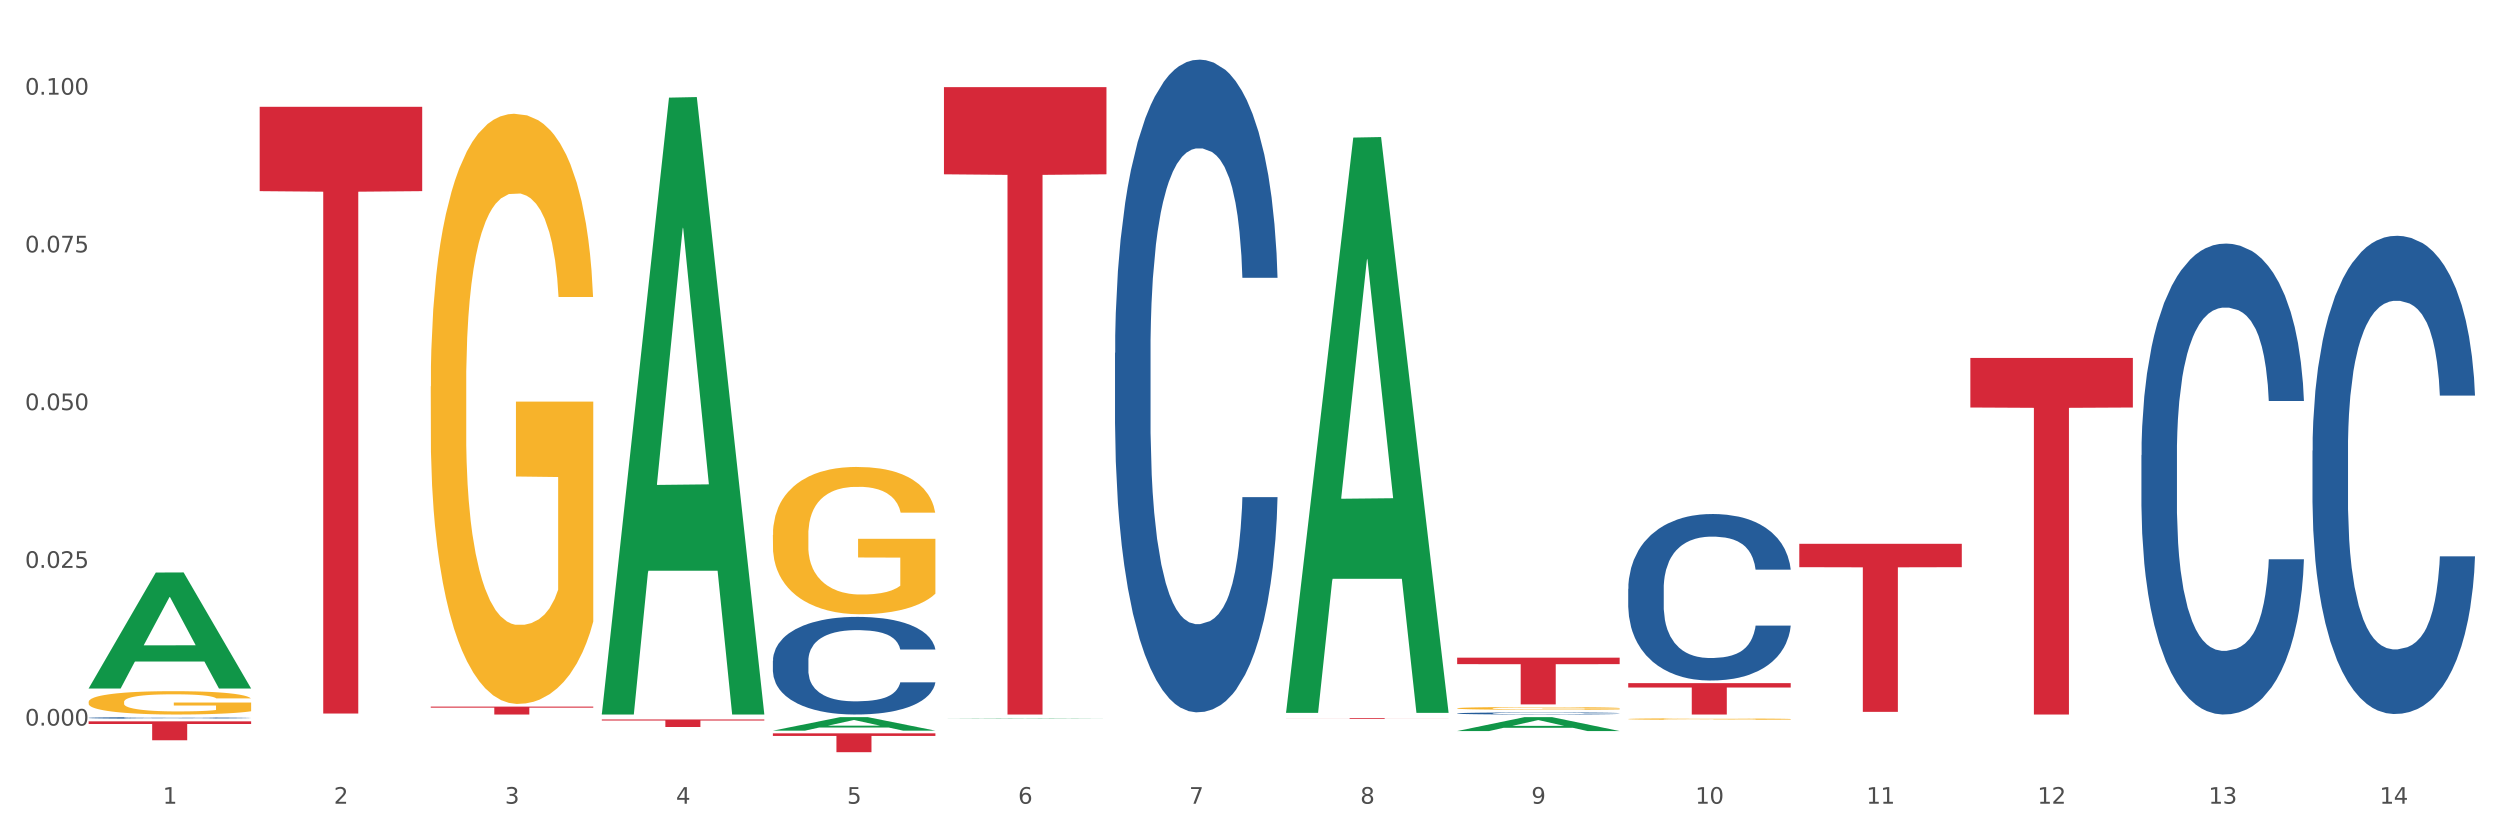 <?xml version="1.0" encoding="utf-8" standalone="no"?>
<!DOCTYPE svg PUBLIC "-//W3C//DTD SVG 1.1//EN"
  "http://www.w3.org/Graphics/SVG/1.1/DTD/svg11.dtd">
<svg xmlns:xlink="http://www.w3.org/1999/xlink" width="1080pt" height="360pt" viewBox="0 0 1080 360" xmlns="http://www.w3.org/2000/svg" version="1.1">
 <rect x="0" y="0" width="1080" height="360" fill="#333333" stroke="none"/>
 <defs>
  <style type="text/css">*{stroke-linejoin: round; stroke-linecap: butt}</style>
 </defs>
 <g id="figure_1">
  <g id="patch_1">
   <path d="M 0 360 
L 1080 360 
L 1080 0 
L 0 0 
z
" style="fill: #ffffff; stroke: #ffffff; stroke-linejoin: miter"/>
  </g>
  <g id="axes_1">
   <g id="matplotlib.axis_1">
    <g id="xtick_1">
     <g id="text_1">
      <!-- 1 -->
      <g style="fill: #4d4d4d" transform="translate(70.332 347.204) scale(0.096 -0.096)">
       <defs>
        <path id="DejaVuSans-31" d="M 794 531 
L 1825 531 
L 1825 4091 
L 703 3866 
L 703 4441 
L 1819 4666 
L 2450 4666 
L 2450 531 
L 3481 531 
L 3481 0 
L 794 0 
L 794 531 
z
" transform="scale(0.016)"/>
       </defs>
       <use xlink:href="#DejaVuSans-31"/>
      </g>
     </g>
    </g>
    <g id="xtick_2">
     <g id="text_2">
      <!-- 2 -->
      <g style="fill: #4d4d4d" transform="translate(144.233 347.204) scale(0.096 -0.096)">
       <defs>
        <path id="DejaVuSans-32" d="M 1228 531 
L 3431 531 
L 3431 0 
L 469 0 
L 469 531 
Q 828 903 1448 1529 
Q 2069 2156 2228 2338 
Q 2531 2678 2651 2914 
Q 2772 3150 2772 3378 
Q 2772 3750 2511 3984 
Q 2250 4219 1831 4219 
Q 1534 4219 1204 4116 
Q 875 4013 500 3803 
L 500 4441 
Q 881 4594 1212 4672 
Q 1544 4750 1819 4750 
Q 2544 4750 2975 4387 
Q 3406 4025 3406 3419 
Q 3406 3131 3298 2873 
Q 3191 2616 2906 2266 
Q 2828 2175 2409 1742 
Q 1991 1309 1228 531 
z
" transform="scale(0.016)"/>
       </defs>
       <use xlink:href="#DejaVuSans-32"/>
      </g>
     </g>
    </g>
    <g id="xtick_3">
     <g id="text_3">
      <!-- 3 -->
      <g style="fill: #4d4d4d" transform="translate(218.134 347.204) scale(0.096 -0.096)">
       <defs>
        <path id="DejaVuSans-33" d="M 2597 2516 
Q 3050 2419 3304 2112 
Q 3559 1806 3559 1356 
Q 3559 666 3084 287 
Q 2609 -91 1734 -91 
Q 1441 -91 1130 -33 
Q 819 25 488 141 
L 488 750 
Q 750 597 1062 519 
Q 1375 441 1716 441 
Q 2309 441 2620 675 
Q 2931 909 2931 1356 
Q 2931 1769 2642 2001 
Q 2353 2234 1838 2234 
L 1294 2234 
L 1294 2753 
L 1863 2753 
Q 2328 2753 2575 2939 
Q 2822 3125 2822 3475 
Q 2822 3834 2567 4026 
Q 2313 4219 1838 4219 
Q 1578 4219 1281 4162 
Q 984 4106 628 3988 
L 628 4550 
Q 988 4650 1302 4700 
Q 1616 4750 1894 4750 
Q 2613 4750 3031 4423 
Q 3450 4097 3450 3541 
Q 3450 3153 3228 2886 
Q 3006 2619 2597 2516 
z
" transform="scale(0.016)"/>
       </defs>
       <use xlink:href="#DejaVuSans-33"/>
      </g>
     </g>
    </g>
    <g id="xtick_4">
     <g id="text_4">
      <!-- 4 -->
      <g style="fill: #4d4d4d" transform="translate(292.034 347.204) scale(0.096 -0.096)">
       <defs>
        <path id="DejaVuSans-34" d="M 2419 4116 
L 825 1625 
L 2419 1625 
L 2419 4116 
z
M 2253 4666 
L 3047 4666 
L 3047 1625 
L 3713 1625 
L 3713 1100 
L 3047 1100 
L 3047 0 
L 2419 0 
L 2419 1100 
L 313 1100 
L 313 1709 
L 2253 4666 
z
" transform="scale(0.016)"/>
       </defs>
       <use xlink:href="#DejaVuSans-34"/>
      </g>
     </g>
    </g>
    <g id="xtick_5">
     <g id="text_5">
      <!-- 5 -->
      <g style="fill: #4d4d4d" transform="translate(365.935 347.204) scale(0.096 -0.096)">
       <defs>
        <path id="DejaVuSans-35" d="M 691 4666 
L 3169 4666 
L 3169 4134 
L 1269 4134 
L 1269 2991 
Q 1406 3038 1543 3061 
Q 1681 3084 1819 3084 
Q 2600 3084 3056 2656 
Q 3513 2228 3513 1497 
Q 3513 744 3044 326 
Q 2575 -91 1722 -91 
Q 1428 -91 1123 -41 
Q 819 9 494 109 
L 494 744 
Q 775 591 1075 516 
Q 1375 441 1709 441 
Q 2250 441 2565 725 
Q 2881 1009 2881 1497 
Q 2881 1984 2565 2268 
Q 2250 2553 1709 2553 
Q 1456 2553 1204 2497 
Q 953 2441 691 2322 
L 691 4666 
z
" transform="scale(0.016)"/>
       </defs>
       <use xlink:href="#DejaVuSans-35"/>
      </g>
     </g>
    </g>
    <g id="xtick_6">
     <g id="text_6">
      <!-- 6 -->
      <g style="fill: #4d4d4d" transform="translate(439.836 347.204) scale(0.096 -0.096)">
       <defs>
        <path id="DejaVuSans-36" d="M 2113 2584 
Q 1688 2584 1439 2293 
Q 1191 2003 1191 1497 
Q 1191 994 1439 701 
Q 1688 409 2113 409 
Q 2538 409 2786 701 
Q 3034 994 3034 1497 
Q 3034 2003 2786 2293 
Q 2538 2584 2113 2584 
z
M 3366 4563 
L 3366 3988 
Q 3128 4100 2886 4159 
Q 2644 4219 2406 4219 
Q 1781 4219 1451 3797 
Q 1122 3375 1075 2522 
Q 1259 2794 1537 2939 
Q 1816 3084 2150 3084 
Q 2853 3084 3261 2657 
Q 3669 2231 3669 1497 
Q 3669 778 3244 343 
Q 2819 -91 2113 -91 
Q 1303 -91 875 529 
Q 447 1150 447 2328 
Q 447 3434 972 4092 
Q 1497 4750 2381 4750 
Q 2619 4750 2861 4703 
Q 3103 4656 3366 4563 
z
" transform="scale(0.016)"/>
       </defs>
       <use xlink:href="#DejaVuSans-36"/>
      </g>
     </g>
    </g>
    <g id="xtick_7">
     <g id="text_7">
      <!-- 7 -->
      <g style="fill: #4d4d4d" transform="translate(513.737 347.204) scale(0.096 -0.096)">
       <defs>
        <path id="DejaVuSans-37" d="M 525 4666 
L 3525 4666 
L 3525 4397 
L 1831 0 
L 1172 0 
L 2766 4134 
L 525 4134 
L 525 4666 
z
" transform="scale(0.016)"/>
       </defs>
       <use xlink:href="#DejaVuSans-37"/>
      </g>
     </g>
    </g>
    <g id="xtick_8">
     <g id="text_8">
      <!-- 8 -->
      <g style="fill: #4d4d4d" transform="translate(587.638 347.204) scale(0.096 -0.096)">
       <defs>
        <path id="DejaVuSans-38" d="M 2034 2216 
Q 1584 2216 1326 1975 
Q 1069 1734 1069 1313 
Q 1069 891 1326 650 
Q 1584 409 2034 409 
Q 2484 409 2743 651 
Q 3003 894 3003 1313 
Q 3003 1734 2745 1975 
Q 2488 2216 2034 2216 
z
M 1403 2484 
Q 997 2584 770 2862 
Q 544 3141 544 3541 
Q 544 4100 942 4425 
Q 1341 4750 2034 4750 
Q 2731 4750 3128 4425 
Q 3525 4100 3525 3541 
Q 3525 3141 3298 2862 
Q 3072 2584 2669 2484 
Q 3125 2378 3379 2068 
Q 3634 1759 3634 1313 
Q 3634 634 3220 271 
Q 2806 -91 2034 -91 
Q 1263 -91 848 271 
Q 434 634 434 1313 
Q 434 1759 690 2068 
Q 947 2378 1403 2484 
z
M 1172 3481 
Q 1172 3119 1398 2916 
Q 1625 2713 2034 2713 
Q 2441 2713 2670 2916 
Q 2900 3119 2900 3481 
Q 2900 3844 2670 4047 
Q 2441 4250 2034 4250 
Q 1625 4250 1398 4047 
Q 1172 3844 1172 3481 
z
" transform="scale(0.016)"/>
       </defs>
       <use xlink:href="#DejaVuSans-38"/>
      </g>
     </g>
    </g>
    <g id="xtick_9">
     <g id="text_9">
      <!-- 9 -->
      <g style="fill: #4d4d4d" transform="translate(661.539 347.204) scale(0.096 -0.096)">
       <defs>
        <path id="DejaVuSans-39" d="M 703 97 
L 703 672 
Q 941 559 1184 500 
Q 1428 441 1663 441 
Q 2288 441 2617 861 
Q 2947 1281 2994 2138 
Q 2813 1869 2534 1725 
Q 2256 1581 1919 1581 
Q 1219 1581 811 2004 
Q 403 2428 403 3163 
Q 403 3881 828 4315 
Q 1253 4750 1959 4750 
Q 2769 4750 3195 4129 
Q 3622 3509 3622 2328 
Q 3622 1225 3098 567 
Q 2575 -91 1691 -91 
Q 1453 -91 1209 -44 
Q 966 3 703 97 
z
M 1959 2075 
Q 2384 2075 2632 2365 
Q 2881 2656 2881 3163 
Q 2881 3666 2632 3958 
Q 2384 4250 1959 4250 
Q 1534 4250 1286 3958 
Q 1038 3666 1038 3163 
Q 1038 2656 1286 2365 
Q 1534 2075 1959 2075 
z
" transform="scale(0.016)"/>
       </defs>
       <use xlink:href="#DejaVuSans-39"/>
      </g>
     </g>
    </g>
    <g id="xtick_10">
     <g id="text_10">
      <!-- 10 -->
      <g style="fill: #4d4d4d" transform="translate(732.386 347.204) scale(0.096 -0.096)">
       <defs>
        <path id="DejaVuSans-30" d="M 2034 4250 
Q 1547 4250 1301 3770 
Q 1056 3291 1056 2328 
Q 1056 1369 1301 889 
Q 1547 409 2034 409 
Q 2525 409 2770 889 
Q 3016 1369 3016 2328 
Q 3016 3291 2770 3770 
Q 2525 4250 2034 4250 
z
M 2034 4750 
Q 2819 4750 3233 4129 
Q 3647 3509 3647 2328 
Q 3647 1150 3233 529 
Q 2819 -91 2034 -91 
Q 1250 -91 836 529 
Q 422 1150 422 2328 
Q 422 3509 836 4129 
Q 1250 4750 2034 4750 
z
" transform="scale(0.016)"/>
       </defs>
       <use xlink:href="#DejaVuSans-31"/>
       <use xlink:href="#DejaVuSans-30" transform="translate(63.623 0)"/>
      </g>
     </g>
    </g>
    <g id="xtick_11">
     <g id="text_11">
      <!-- 11 -->
      <g style="fill: #4d4d4d" transform="translate(806.287 347.204) scale(0.096 -0.096)">
       <use xlink:href="#DejaVuSans-31"/>
       <use xlink:href="#DejaVuSans-31" transform="translate(63.623 0)"/>
      </g>
     </g>
    </g>
    <g id="xtick_12">
     <g id="text_12">
      <!-- 12 -->
      <g style="fill: #4d4d4d" transform="translate(880.187 347.204) scale(0.096 -0.096)">
       <use xlink:href="#DejaVuSans-31"/>
       <use xlink:href="#DejaVuSans-32" transform="translate(63.623 0)"/>
      </g>
     </g>
    </g>
    <g id="xtick_13">
     <g id="text_13">
      <!-- 13 -->
      <g style="fill: #4d4d4d" transform="translate(954.088 347.204) scale(0.096 -0.096)">
       <use xlink:href="#DejaVuSans-31"/>
       <use xlink:href="#DejaVuSans-33" transform="translate(63.623 0)"/>
      </g>
     </g>
    </g>
    <g id="xtick_14">
     <g id="text_14">
      <!-- 14 -->
      <g style="fill: #4d4d4d" transform="translate(1027.989 347.204) scale(0.096 -0.096)">
       <use xlink:href="#DejaVuSans-31"/>
       <use xlink:href="#DejaVuSans-34" transform="translate(63.623 0)"/>
      </g>
     </g>
    </g>
    <g id="xtick_15"/>
    <g id="xtick_16"/>
    <g id="xtick_17"/>
    <g id="xtick_18"/>
    <g id="xtick_19"/>
    <g id="xtick_20"/>
    <g id="xtick_21"/>
    <g id="xtick_22"/>
    <g id="xtick_23"/>
    <g id="xtick_24"/>
    <g id="xtick_25"/>
    <g id="xtick_26"/>
    <g id="xtick_27"/>
   </g>
   <g id="matplotlib.axis_2">
    <g id="ytick_1">
     <g id="text_15">
      <!-- 0.000 -->
      <g style="fill: #4d4d4d" transform="translate(10.8 313.455) scale(0.096 -0.096)">
       <defs>
        <path id="DejaVuSans-2e" d="M 684 794 
L 1344 794 
L 1344 0 
L 684 0 
L 684 794 
z
" transform="scale(0.016)"/>
       </defs>
       <use xlink:href="#DejaVuSans-30"/>
       <use xlink:href="#DejaVuSans-2e" transform="translate(63.623 0)"/>
       <use xlink:href="#DejaVuSans-30" transform="translate(95.41 0)"/>
       <use xlink:href="#DejaVuSans-30" transform="translate(159.033 0)"/>
       <use xlink:href="#DejaVuSans-30" transform="translate(222.656 0)"/>
      </g>
     </g>
    </g>
    <g id="ytick_2">
     <g id="text_16">
      <!-- 0.025 -->
      <g style="fill: #4d4d4d" transform="translate(10.8 245.317) scale(0.096 -0.096)">
       <use xlink:href="#DejaVuSans-30"/>
       <use xlink:href="#DejaVuSans-2e" transform="translate(63.623 0)"/>
       <use xlink:href="#DejaVuSans-30" transform="translate(95.41 0)"/>
       <use xlink:href="#DejaVuSans-32" transform="translate(159.033 0)"/>
       <use xlink:href="#DejaVuSans-35" transform="translate(222.656 0)"/>
      </g>
     </g>
    </g>
    <g id="ytick_3">
     <g id="text_17">
      <!-- 0.050 -->
      <g style="fill: #4d4d4d" transform="translate(10.8 177.178) scale(0.096 -0.096)">
       <use xlink:href="#DejaVuSans-30"/>
       <use xlink:href="#DejaVuSans-2e" transform="translate(63.623 0)"/>
       <use xlink:href="#DejaVuSans-30" transform="translate(95.41 0)"/>
       <use xlink:href="#DejaVuSans-35" transform="translate(159.033 0)"/>
       <use xlink:href="#DejaVuSans-30" transform="translate(222.656 0)"/>
      </g>
     </g>
    </g>
    <g id="ytick_4">
     <g id="text_18">
      <!-- 0.075 -->
      <g style="fill: #4d4d4d" transform="translate(10.8 109.039) scale(0.096 -0.096)">
       <use xlink:href="#DejaVuSans-30"/>
       <use xlink:href="#DejaVuSans-2e" transform="translate(63.623 0)"/>
       <use xlink:href="#DejaVuSans-30" transform="translate(95.41 0)"/>
       <use xlink:href="#DejaVuSans-37" transform="translate(159.033 0)"/>
       <use xlink:href="#DejaVuSans-35" transform="translate(222.656 0)"/>
      </g>
     </g>
    </g>
    <g id="ytick_5">
     <g id="text_19">
      <!-- 0.100 -->
      <g style="fill: #4d4d4d" transform="translate(10.8 40.901) scale(0.096 -0.096)">
       <use xlink:href="#DejaVuSans-30"/>
       <use xlink:href="#DejaVuSans-2e" transform="translate(63.623 0)"/>
       <use xlink:href="#DejaVuSans-31" transform="translate(95.41 0)"/>
       <use xlink:href="#DejaVuSans-30" transform="translate(159.033 0)"/>
       <use xlink:href="#DejaVuSans-30" transform="translate(222.656 0)"/>
      </g>
     </g>
    </g>
    <g id="ytick_6"/>
    <g id="ytick_7"/>
    <g id="ytick_8"/>
    <g id="ytick_9"/>
   </g>
   <g id="PolyCollection_1">
    <path d="M 38.283 297.356 
L 38.355 297.308 
L 67.306 247.335 
L 79.321 247.288 
L 108.489 297.45 
L 94.592 297.45 
L 88.296 285.769 
L 58.404 285.769 
L 58.187 285.957 
L 52.107 297.45 
L 38.283 297.45 
L 38.283 297.356 
L 62.167 278.798 
L 84.532 278.751 
L 73.458 257.98 
L 73.314 257.885 
L 73.169 258.027 
L 62.095 278.751 
L 62.167 278.798 
L 38.283 297.356 
z
" clip-path="url(#p6e8db52f7e)" style="fill: #109648"/>
    <path d="M 38.283 303.247 
L 38.366 303.238 
L 38.366 302.906 
L 38.532 302.62 
L 39.361 301.93 
L 40.604 301.358 
L 41.516 301.055 
L 42.427 300.806 
L 43.505 300.557 
L 44.831 300.299 
L 47.235 299.922 
L 48.727 299.728 
L 50.55 299.525 
L 53.866 299.231 
L 56.27 299.065 
L 58.756 298.927 
L 62.818 298.761 
L 65.47 298.687 
L 68.288 298.632 
L 71.687 298.595 
L 74.256 298.586 
L 79.893 298.614 
L 84.7 298.697 
L 87.021 298.761 
L 90.005 298.872 
L 91.58 298.945 
L 94.149 299.093 
L 96.802 299.286 
L 98.625 299.452 
L 101.36 299.765 
L 103.433 300.078 
L 105.339 300.465 
L 106.334 300.732 
L 107.08 300.981 
L 107.743 301.266 
L 108.406 301.718 
L 93.486 301.718 
L 92.906 301.395 
L 91.994 301.091 
L 90.668 300.797 
L 89.508 300.612 
L 87.518 300.382 
L 85.695 300.235 
L 83.788 300.124 
L 81.467 300.032 
L 79.644 299.986 
L 77.074 299.949 
L 72.018 299.958 
L 68.62 300.032 
L 66.299 300.124 
L 64.807 300.207 
L 63.481 300.299 
L 61.989 300.428 
L 60.248 300.622 
L 59.005 300.797 
L 57.762 301.018 
L 56.767 301.239 
L 55.855 301.497 
L 55.109 301.773 
L 54.529 302.059 
L 54.032 302.409 
L 53.617 302.989 
L 53.617 304.251 
L 53.783 304.536 
L 54.197 304.914 
L 54.695 305.199 
L 55.524 305.54 
L 56.27 305.771 
L 57.679 306.102 
L 59.254 306.378 
L 60.497 306.554 
L 61.74 306.701 
L 63.895 306.904 
L 66.299 307.069 
L 68.371 307.171 
L 71.189 307.263 
L 73.096 307.3 
L 74.754 307.318 
L 78.815 307.318 
L 81.716 307.29 
L 84.949 307.226 
L 87.435 307.143 
L 89.508 307.042 
L 91.828 306.876 
L 93.32 306.719 
L 93.32 304.794 
L 75.085 304.785 
L 75.085 303.505 
L 108.489 303.505 
L 108.489 307.263 
L 107.08 307.456 
L 105.505 307.631 
L 103.847 307.788 
L 101.36 307.981 
L 98.377 308.165 
L 95.724 308.294 
L 92.906 308.405 
L 89.59 308.506 
L 85.28 308.598 
L 82.628 308.635 
L 79.312 308.663 
L 75.417 308.672 
L 72.018 308.654 
L 68.703 308.608 
L 65.221 308.525 
L 61.823 308.405 
L 59.254 308.285 
L 56.684 308.138 
L 53.949 307.944 
L 51.794 307.76 
L 50.136 307.594 
L 48.312 307.382 
L 46.323 307.106 
L 44.831 306.857 
L 43.505 306.6 
L 42.096 306.268 
L 41.101 305.982 
L 40.107 305.623 
L 39.526 305.356 
L 38.863 304.942 
L 38.366 304.361 
L 38.283 303.247 
z
" clip-path="url(#p6e8db52f7e)" style="fill: #f7b32b"/>
    <path d="M 629.49 308.177 
L 629.573 308.176 
L 629.573 308.153 
L 629.822 308.122 
L 630.735 308.065 
L 631.896 308.021 
L 633.888 307.97 
L 634.967 307.949 
L 636.378 307.925 
L 639.282 307.886 
L 642.602 307.854 
L 644.925 307.836 
L 646.668 307.824 
L 650.568 307.803 
L 652.809 307.794 
L 655.132 307.787 
L 657.124 307.782 
L 660.444 307.776 
L 663.099 307.774 
L 666.17 307.773 
L 668.742 307.774 
L 672.144 307.777 
L 677.124 307.787 
L 679.032 307.793 
L 681.605 307.803 
L 684.26 307.816 
L 686.418 307.829 
L 688.908 307.848 
L 691.48 307.872 
L 693.97 307.904 
L 695.712 307.932 
L 697.123 307.963 
L 698.368 308 
L 699.281 308.04 
L 699.696 308.074 
L 684.509 308.074 
L 684.094 308.043 
L 683.265 308.01 
L 682.435 307.988 
L 681.522 307.97 
L 680.111 307.95 
L 678.866 307.936 
L 676.792 307.921 
L 674.883 307.911 
L 673.306 307.905 
L 671.398 307.9 
L 667.331 307.895 
L 664.427 307.895 
L 662.601 307.897 
L 660.361 307.901 
L 658.452 307.907 
L 656.211 307.917 
L 654.469 307.927 
L 652.726 307.941 
L 651.73 307.951 
L 650.236 307.969 
L 649.24 307.984 
L 647.913 308.01 
L 647.166 308.028 
L 645.838 308.074 
L 645.257 308.109 
L 645.008 308.133 
L 644.842 308.159 
L 644.842 308.287 
L 645.34 308.344 
L 645.755 308.369 
L 646.419 308.397 
L 647.664 308.433 
L 649.489 308.468 
L 651.398 308.494 
L 652.975 308.509 
L 654.469 308.521 
L 655.962 308.53 
L 657.788 308.538 
L 659.282 308.543 
L 661.522 308.548 
L 664.178 308.551 
L 666.253 308.551 
L 670.485 308.546 
L 672.393 308.542 
L 674.219 308.537 
L 676.211 308.528 
L 677.788 308.518 
L 678.7 308.51 
L 680.194 308.495 
L 681.356 308.478 
L 682.352 308.459 
L 683.016 308.443 
L 683.762 308.418 
L 684.343 308.39 
L 684.509 308.376 
L 699.696 308.376 
L 699.364 308.405 
L 698.783 308.434 
L 697.621 308.473 
L 696.708 308.495 
L 695.297 308.522 
L 693.804 308.545 
L 691.729 308.57 
L 689.82 308.589 
L 687.829 308.606 
L 685.671 308.62 
L 681.771 308.641 
L 680.36 308.647 
L 677.373 308.656 
L 675.049 308.662 
L 671.647 308.668 
L 668.161 308.671 
L 664.51 308.672 
L 661.273 308.67 
L 657.705 308.665 
L 655.464 308.661 
L 652.975 308.653 
L 650.07 308.642 
L 647.332 308.628 
L 644.759 308.611 
L 642.353 308.592 
L 640.112 308.571 
L 637.208 308.536 
L 635.05 308.501 
L 633.473 308.469 
L 632.394 308.442 
L 631.316 308.408 
L 630.735 308.384 
L 629.822 308.326 
L 629.49 308.273 
L 629.49 308.177 
z
" clip-path="url(#p6e8db52f7e)" style="fill: #255c99"/>
    <path d="M 703.391 254.374 
L 703.474 254.309 
L 703.474 252.469 
L 703.723 249.973 
L 704.636 245.374 
L 705.797 241.892 
L 707.789 237.819 
L 708.868 236.11 
L 710.279 234.205 
L 713.183 231.117 
L 716.502 228.49 
L 718.826 227.044 
L 720.569 226.124 
L 724.469 224.482 
L 726.71 223.759 
L 729.033 223.168 
L 731.025 222.774 
L 734.344 222.314 
L 737 222.117 
L 740.07 222.051 
L 742.643 222.117 
L 746.045 222.38 
L 751.024 223.168 
L 752.933 223.628 
L 755.506 224.416 
L 758.161 225.467 
L 760.319 226.519 
L 762.808 228.03 
L 765.381 230.001 
L 767.871 232.497 
L 769.613 234.796 
L 771.024 237.227 
L 772.269 240.184 
L 773.182 243.403 
L 773.597 246.096 
L 758.41 246.096 
L 757.995 243.666 
L 757.165 241.038 
L 756.336 239.264 
L 755.423 237.819 
L 754.012 236.176 
L 752.767 235.125 
L 750.693 233.877 
L 748.784 233.088 
L 747.207 232.628 
L 745.298 232.234 
L 741.232 231.84 
L 738.328 231.84 
L 736.502 231.972 
L 734.261 232.3 
L 732.353 232.76 
L 730.112 233.548 
L 728.369 234.402 
L 726.627 235.519 
L 725.631 236.308 
L 724.137 237.753 
L 723.141 238.935 
L 721.814 240.972 
L 721.067 242.417 
L 719.739 246.162 
L 719.158 248.921 
L 718.909 250.827 
L 718.743 252.929 
L 718.743 263.178 
L 719.241 267.777 
L 719.656 269.747 
L 720.32 271.981 
L 721.565 274.872 
L 723.39 277.697 
L 725.299 279.733 
L 726.876 280.982 
L 728.369 281.901 
L 729.863 282.624 
L 731.689 283.281 
L 733.183 283.675 
L 735.423 284.069 
L 738.079 284.267 
L 740.153 284.267 
L 744.386 283.938 
L 746.294 283.61 
L 748.12 283.15 
L 750.112 282.427 
L 751.688 281.639 
L 752.601 281.047 
L 754.095 279.799 
L 755.257 278.485 
L 756.253 276.974 
L 756.916 275.66 
L 757.663 273.689 
L 758.244 271.456 
L 758.41 270.273 
L 773.597 270.273 
L 773.265 272.638 
L 772.684 274.938 
L 771.522 278.025 
L 770.609 279.799 
L 769.198 281.967 
L 767.705 283.807 
L 765.63 285.843 
L 763.721 287.354 
L 761.73 288.668 
L 759.572 289.851 
L 755.672 291.493 
L 754.261 291.953 
L 751.273 292.741 
L 748.95 293.201 
L 745.547 293.661 
L 742.062 293.924 
L 738.411 293.99 
L 735.174 293.858 
L 731.606 293.464 
L 729.365 293.07 
L 726.876 292.479 
L 723.971 291.559 
L 721.233 290.442 
L 718.66 289.128 
L 716.254 287.617 
L 714.013 285.909 
L 711.108 283.084 
L 708.951 280.325 
L 707.374 277.762 
L 706.295 275.594 
L 705.216 272.835 
L 704.636 270.93 
L 703.723 266.331 
L 703.391 262.061 
L 703.391 254.374 
z
" clip-path="url(#p6e8db52f7e)" style="fill: #255c99"/>
    <path d="M 925.093 196.633 
L 925.176 196.448 
L 925.176 191.245 
L 925.425 184.185 
L 926.338 171.179 
L 927.5 161.331 
L 929.492 149.811 
L 930.57 144.98 
L 931.981 139.592 
L 934.886 130.859 
L 938.205 123.427 
L 940.529 119.34 
L 942.271 116.739 
L 946.172 112.093 
L 948.412 110.05 
L 950.736 108.377 
L 952.728 107.263 
L 956.047 105.962 
L 958.702 105.405 
L 961.773 105.219 
L 964.346 105.405 
L 967.748 106.148 
L 972.727 108.377 
L 974.636 109.678 
L 977.208 111.908 
L 979.864 114.881 
L 982.021 117.853 
L 984.511 122.127 
L 987.084 127.701 
L 989.573 134.761 
L 991.316 141.264 
L 992.727 148.139 
L 993.971 156.5 
L 994.884 165.604 
L 995.299 173.222 
L 980.113 173.222 
L 979.698 166.348 
L 978.868 158.916 
L 978.038 153.899 
L 977.125 149.811 
L 975.715 145.166 
L 974.47 142.193 
L 972.395 138.663 
L 970.486 136.434 
L 968.91 135.133 
L 967.001 134.018 
L 962.935 132.903 
L 960.03 132.903 
L 958.205 133.275 
L 955.964 134.204 
L 954.055 135.505 
L 951.815 137.734 
L 950.072 140.15 
L 948.329 143.308 
L 947.333 145.538 
L 945.84 149.625 
L 944.844 152.97 
L 943.516 158.73 
L 942.769 162.817 
L 941.441 173.408 
L 940.861 181.212 
L 940.612 186.6 
L 940.446 192.546 
L 940.446 221.531 
L 940.944 234.537 
L 941.359 240.111 
L 942.022 246.428 
L 943.267 254.604 
L 945.093 262.593 
L 947.002 268.353 
L 948.578 271.883 
L 950.072 274.484 
L 951.566 276.528 
L 953.391 278.386 
L 954.885 279.501 
L 957.126 280.616 
L 959.781 281.173 
L 961.856 281.173 
L 966.088 280.244 
L 967.997 279.315 
L 969.823 278.015 
L 971.814 275.971 
L 973.391 273.741 
L 974.304 272.069 
L 975.798 268.539 
L 976.959 264.823 
L 977.955 260.549 
L 978.619 256.833 
L 979.366 251.259 
L 979.947 244.942 
L 980.113 241.598 
L 995.299 241.598 
L 994.967 248.286 
L 994.386 254.789 
L 993.225 263.522 
L 992.312 268.539 
L 990.901 274.67 
L 989.407 279.873 
L 987.333 285.633 
L 985.424 289.906 
L 983.432 293.622 
L 981.275 296.967 
L 977.374 301.612 
L 975.963 302.912 
L 972.976 305.142 
L 970.652 306.442 
L 967.25 307.743 
L 963.765 308.486 
L 960.113 308.672 
L 956.877 308.3 
L 953.308 307.186 
L 951.068 306.071 
L 948.578 304.399 
L 945.674 301.797 
L 942.935 298.639 
L 940.363 294.923 
L 937.956 290.649 
L 935.715 285.818 
L 932.811 277.829 
L 930.653 270.025 
L 929.077 262.779 
L 927.998 256.647 
L 926.919 248.844 
L 926.338 243.456 
L 925.425 230.449 
L 925.093 218.372 
L 925.093 196.633 
z
" clip-path="url(#p6e8db52f7e)" style="fill: #255c99"/>
    <path d="M 998.994 194.686 
L 999.077 194.497 
L 999.077 189.214 
L 999.326 182.045 
L 1000.239 168.837 
L 1001.401 158.837 
L 1003.392 147.139 
L 1004.471 142.234 
L 1005.882 136.762 
L 1008.786 127.895 
L 1012.106 120.347 
L 1014.43 116.197 
L 1016.172 113.555 
L 1020.073 108.838 
L 1022.313 106.763 
L 1024.637 105.065 
L 1026.628 103.933 
L 1029.948 102.612 
L 1032.603 102.046 
L 1035.674 101.857 
L 1038.246 102.046 
L 1041.649 102.801 
L 1046.628 105.065 
L 1048.537 106.385 
L 1051.109 108.65 
L 1053.765 111.668 
L 1055.922 114.687 
L 1058.412 119.027 
L 1060.984 124.687 
L 1063.474 131.857 
L 1065.217 138.46 
L 1066.627 145.441 
L 1067.872 153.932 
L 1068.785 163.177 
L 1069.2 170.913 
L 1054.014 170.913 
L 1053.599 163.932 
L 1052.769 156.385 
L 1051.939 151.29 
L 1051.026 147.139 
L 1049.615 142.423 
L 1048.371 139.404 
L 1046.296 135.819 
L 1044.387 133.555 
L 1042.811 132.234 
L 1040.902 131.102 
L 1036.836 129.97 
L 1033.931 129.97 
L 1032.105 130.347 
L 1029.865 131.291 
L 1027.956 132.611 
L 1025.716 134.876 
L 1023.973 137.328 
L 1022.23 140.536 
L 1021.234 142.8 
L 1019.741 146.951 
L 1018.745 150.347 
L 1017.417 156.196 
L 1016.67 160.347 
L 1015.342 171.101 
L 1014.761 179.026 
L 1014.512 184.497 
L 1014.347 190.535 
L 1014.347 219.969 
L 1014.844 233.176 
L 1015.259 238.836 
L 1015.923 245.251 
L 1017.168 253.553 
L 1018.994 261.666 
L 1020.902 267.515 
L 1022.479 271.1 
L 1023.973 273.741 
L 1025.467 275.817 
L 1027.292 277.704 
L 1028.786 278.836 
L 1031.027 279.968 
L 1033.682 280.534 
L 1035.757 280.534 
L 1039.989 279.59 
L 1041.898 278.647 
L 1043.723 277.326 
L 1045.715 275.251 
L 1047.292 272.987 
L 1048.205 271.289 
L 1049.698 267.704 
L 1050.86 263.93 
L 1051.856 259.591 
L 1052.52 255.817 
L 1053.267 250.157 
L 1053.848 243.742 
L 1054.014 240.346 
L 1069.2 240.346 
L 1068.868 247.138 
L 1068.287 253.742 
L 1067.125 262.609 
L 1066.213 267.704 
L 1064.802 273.93 
L 1063.308 279.213 
L 1061.233 285.062 
L 1059.325 289.401 
L 1057.333 293.175 
L 1055.175 296.571 
L 1051.275 301.288 
L 1049.864 302.609 
L 1046.877 304.873 
L 1044.553 306.194 
L 1041.151 307.514 
L 1037.665 308.269 
L 1034.014 308.458 
L 1030.778 308.08 
L 1027.209 306.948 
L 1024.969 305.816 
L 1022.479 304.118 
L 1019.575 301.477 
L 1016.836 298.269 
L 1014.264 294.496 
L 1011.857 290.156 
L 1009.616 285.251 
L 1006.712 277.137 
L 1004.554 269.213 
L 1002.977 261.855 
L 1001.899 255.628 
L 1000.82 247.704 
L 1000.239 242.232 
L 999.326 229.025 
L 998.994 216.761 
L 998.994 194.686 
z
" clip-path="url(#p6e8db52f7e)" style="fill: #255c99"/>
    <path d="M 851.192 154.636 
L 921.398 154.636 
L 921.398 176.042 
L 893.782 176.187 
L 893.782 308.672 
L 878.643 308.672 
L 878.643 176.187 
L 851.192 176.042 
L 851.192 154.781 
L 851.192 154.636 
z
" clip-path="url(#p6e8db52f7e)" style="fill: #d62839"/>
    <path d="M 777.292 234.928 
L 847.497 234.928 
L 847.497 245.018 
L 819.881 245.086 
L 819.881 307.533 
L 804.742 307.533 
L 804.742 245.086 
L 777.292 245.018 
L 777.292 234.996 
L 777.292 234.928 
z
" clip-path="url(#p6e8db52f7e)" style="fill: #d62839"/>
    <path d="M 703.391 295.126 
L 773.597 295.126 
L 773.597 297.008 
L 745.98 297.021 
L 745.98 308.672 
L 730.841 308.672 
L 730.841 297.021 
L 703.391 297.008 
L 703.391 295.139 
L 703.391 295.126 
z
" clip-path="url(#p6e8db52f7e)" style="fill: #d62839"/>
    <path d="M 629.49 284.109 
L 699.696 284.109 
L 699.696 286.913 
L 672.079 286.932 
L 672.079 304.287 
L 656.94 304.287 
L 656.94 286.932 
L 629.49 286.913 
L 629.49 284.128 
L 629.49 284.109 
z
" clip-path="url(#p6e8db52f7e)" style="fill: #d62839"/>
    <path d="M 333.886 285.444 
L 333.969 285.405 
L 333.969 284.327 
L 334.218 282.863 
L 335.131 280.167 
L 336.293 278.125 
L 338.285 275.737 
L 339.363 274.735 
L 340.774 273.618 
L 343.679 271.808 
L 346.998 270.267 
L 349.322 269.419 
L 351.064 268.88 
L 354.965 267.917 
L 357.205 267.493 
L 359.529 267.147 
L 361.521 266.915 
L 364.84 266.646 
L 367.496 266.53 
L 370.566 266.492 
L 373.139 266.53 
L 376.541 266.684 
L 381.52 267.147 
L 383.429 267.416 
L 386.001 267.878 
L 388.657 268.495 
L 390.815 269.111 
L 393.304 269.997 
L 395.877 271.153 
L 398.366 272.617 
L 400.109 273.965 
L 401.52 275.39 
L 402.764 277.123 
L 403.677 279.011 
L 404.092 280.59 
L 388.906 280.59 
L 388.491 279.165 
L 387.661 277.624 
L 386.831 276.584 
L 385.918 275.737 
L 384.508 274.774 
L 383.263 274.157 
L 381.188 273.425 
L 379.28 272.963 
L 377.703 272.694 
L 375.794 272.462 
L 371.728 272.231 
L 368.823 272.231 
L 366.998 272.308 
L 364.757 272.501 
L 362.848 272.771 
L 360.608 273.233 
L 358.865 273.734 
L 357.122 274.388 
L 356.127 274.851 
L 354.633 275.698 
L 353.637 276.392 
L 352.309 277.586 
L 351.562 278.433 
L 350.235 280.629 
L 349.654 282.247 
L 349.405 283.364 
L 349.239 284.597 
L 349.239 290.606 
L 349.737 293.302 
L 350.152 294.458 
L 350.816 295.768 
L 352.06 297.462 
L 353.886 299.119 
L 355.795 300.313 
L 357.371 301.045 
L 358.865 301.584 
L 360.359 302.008 
L 362.185 302.393 
L 363.678 302.624 
L 365.919 302.855 
L 368.574 302.971 
L 370.649 302.971 
L 374.881 302.778 
L 376.79 302.586 
L 378.616 302.316 
L 380.607 301.892 
L 382.184 301.43 
L 383.097 301.083 
L 384.591 300.352 
L 385.752 299.581 
L 386.748 298.695 
L 387.412 297.925 
L 388.159 296.769 
L 388.74 295.459 
L 388.906 294.766 
L 404.092 294.766 
L 403.76 296.153 
L 403.179 297.501 
L 402.018 299.311 
L 401.105 300.352 
L 399.694 301.623 
L 398.2 302.701 
L 396.126 303.895 
L 394.217 304.781 
L 392.225 305.552 
L 390.068 306.245 
L 386.167 307.208 
L 384.757 307.478 
L 381.769 307.94 
L 379.446 308.21 
L 376.043 308.479 
L 372.558 308.634 
L 368.906 308.672 
L 365.67 308.595 
L 362.102 308.364 
L 359.861 308.133 
L 357.371 307.786 
L 354.467 307.247 
L 351.728 306.592 
L 349.156 305.821 
L 346.749 304.936 
L 344.509 303.934 
L 341.604 302.278 
L 339.446 300.66 
L 337.87 299.157 
L 336.791 297.886 
L 335.712 296.268 
L 335.131 295.151 
L 334.218 292.455 
L 333.886 289.951 
L 333.886 285.444 
z
" clip-path="url(#p6e8db52f7e)" style="fill: #255c99"/>
    <path d="M 555.589 310.255 
L 625.795 310.255 
L 625.795 310.303 
L 598.178 310.304 
L 598.178 310.606 
L 583.039 310.606 
L 583.039 310.304 
L 555.589 310.303 
L 555.589 310.255 
L 555.589 310.255 
z
" clip-path="url(#p6e8db52f7e)" style="fill: #d62839"/>
    <path d="M 333.886 316.79 
L 404.092 316.79 
L 404.092 317.924 
L 376.476 317.931 
L 376.476 324.95 
L 361.337 324.95 
L 361.337 317.931 
L 333.886 317.924 
L 333.886 316.797 
L 333.886 316.79 
z
" clip-path="url(#p6e8db52f7e)" style="fill: #d62839"/>
    <path d="M 259.986 310.806 
L 330.191 310.806 
L 330.191 311.26 
L 302.575 311.263 
L 302.575 314.074 
L 287.436 314.074 
L 287.436 311.263 
L 259.986 311.26 
L 259.986 310.809 
L 259.986 310.806 
z
" clip-path="url(#p6e8db52f7e)" style="fill: #d62839"/>
    <path d="M 186.085 305.245 
L 256.291 305.245 
L 256.291 305.721 
L 228.674 305.725 
L 228.674 308.672 
L 213.535 308.672 
L 213.535 305.725 
L 186.085 305.721 
L 186.085 305.248 
L 186.085 305.245 
z
" clip-path="url(#p6e8db52f7e)" style="fill: #d62839"/>
    <path d="M 112.184 46.146 
L 182.39 46.146 
L 182.39 82.571 
L 154.773 82.817 
L 154.773 308.255 
L 139.634 308.255 
L 139.634 82.817 
L 112.184 82.571 
L 112.184 46.392 
L 112.184 46.146 
z
" clip-path="url(#p6e8db52f7e)" style="fill: #d62839"/>
    <path d="M 38.283 311.621 
L 108.489 311.621 
L 108.489 312.758 
L 80.872 312.766 
L 80.872 319.803 
L 65.733 319.803 
L 65.733 312.766 
L 38.283 312.758 
L 38.283 311.629 
L 38.283 311.621 
z
" clip-path="url(#p6e8db52f7e)" style="fill: #d62839"/>
    <path d="M 703.391 310.618 
L 703.474 310.617 
L 703.474 310.596 
L 703.639 310.577 
L 704.468 310.532 
L 705.712 310.495 
L 706.623 310.475 
L 707.535 310.458 
L 708.613 310.442 
L 709.939 310.425 
L 712.343 310.401 
L 713.835 310.388 
L 715.658 310.375 
L 718.974 310.356 
L 721.377 310.345 
L 723.864 310.336 
L 727.925 310.325 
L 730.578 310.32 
L 733.396 310.317 
L 736.794 310.314 
L 739.364 310.314 
L 745 310.315 
L 749.808 310.321 
L 752.129 310.325 
L 755.113 310.332 
L 756.687 310.337 
L 759.257 310.347 
L 761.909 310.359 
L 763.733 310.37 
L 766.468 310.39 
L 768.54 310.411 
L 770.447 310.436 
L 771.441 310.454 
L 772.187 310.47 
L 772.851 310.488 
L 773.514 310.518 
L 758.594 310.518 
L 758.014 310.497 
L 757.102 310.477 
L 755.776 310.458 
L 754.615 310.446 
L 752.626 310.431 
L 750.802 310.421 
L 748.896 310.414 
L 746.575 310.408 
L 744.752 310.405 
L 742.182 310.403 
L 737.126 310.403 
L 733.728 310.408 
L 731.407 310.414 
L 729.915 310.419 
L 728.589 310.425 
L 727.097 310.434 
L 725.356 310.446 
L 724.113 310.458 
L 722.869 310.472 
L 721.875 310.487 
L 720.963 310.504 
L 720.217 310.522 
L 719.637 310.54 
L 719.139 310.563 
L 718.725 310.601 
L 718.725 310.683 
L 718.891 310.702 
L 719.305 310.727 
L 719.802 310.745 
L 720.631 310.767 
L 721.377 310.782 
L 722.786 310.804 
L 724.361 310.822 
L 725.605 310.834 
L 726.848 310.843 
L 729.003 310.856 
L 731.407 310.867 
L 733.479 310.874 
L 736.297 310.88 
L 738.204 310.882 
L 739.861 310.883 
L 743.923 310.883 
L 746.824 310.882 
L 750.056 310.877 
L 752.543 310.872 
L 754.615 310.865 
L 756.936 310.855 
L 758.428 310.844 
L 758.428 310.719 
L 740.193 310.718 
L 740.193 310.635 
L 773.597 310.635 
L 773.597 310.88 
L 772.187 310.892 
L 770.613 310.904 
L 768.955 310.914 
L 766.468 310.927 
L 763.484 310.939 
L 760.832 310.947 
L 758.014 310.954 
L 754.698 310.961 
L 750.388 310.967 
L 747.736 310.969 
L 744.42 310.971 
L 740.524 310.972 
L 737.126 310.971 
L 733.811 310.968 
L 730.329 310.962 
L 726.931 310.954 
L 724.361 310.947 
L 721.792 310.937 
L 719.057 310.924 
L 716.901 310.912 
L 715.244 310.902 
L 713.42 310.888 
L 711.431 310.87 
L 709.939 310.853 
L 708.613 310.837 
L 707.204 310.815 
L 706.209 310.796 
L 705.214 310.773 
L 704.634 310.755 
L 703.971 310.728 
L 703.474 310.69 
L 703.391 310.618 
z
" clip-path="url(#p6e8db52f7e)" style="fill: #f7b32b"/>
    <path d="M 629.49 305.984 
L 629.573 305.983 
L 629.573 305.943 
L 629.739 305.909 
L 630.567 305.826 
L 631.811 305.757 
L 632.722 305.72 
L 633.634 305.69 
L 634.712 305.66 
L 636.038 305.629 
L 638.442 305.584 
L 639.934 305.561 
L 641.757 305.536 
L 645.073 305.501 
L 647.476 305.481 
L 649.963 305.464 
L 654.025 305.444 
L 656.677 305.435 
L 659.495 305.429 
L 662.894 305.424 
L 665.463 305.423 
L 671.099 305.427 
L 675.907 305.437 
L 678.228 305.444 
L 681.212 305.458 
L 682.787 305.467 
L 685.356 305.484 
L 688.009 305.508 
L 689.832 305.527 
L 692.567 305.565 
L 694.64 305.603 
L 696.546 305.649 
L 697.541 305.682 
L 698.287 305.711 
L 698.95 305.746 
L 699.613 305.8 
L 684.693 305.8 
L 684.113 305.761 
L 683.201 305.725 
L 681.875 305.689 
L 680.714 305.667 
L 678.725 305.639 
L 676.902 305.622 
L 674.995 305.608 
L 672.674 305.597 
L 670.851 305.592 
L 668.281 305.587 
L 663.225 305.588 
L 659.827 305.597 
L 657.506 305.608 
L 656.014 305.618 
L 654.688 305.629 
L 653.196 305.645 
L 651.455 305.668 
L 650.212 305.689 
L 648.968 305.716 
L 647.974 305.742 
L 647.062 305.774 
L 646.316 305.807 
L 645.736 305.841 
L 645.239 305.883 
L 644.824 305.953 
L 644.824 306.105 
L 644.99 306.139 
L 645.404 306.185 
L 645.902 306.219 
L 646.731 306.26 
L 647.476 306.288 
L 648.886 306.328 
L 650.46 306.361 
L 651.704 306.382 
L 652.947 306.4 
L 655.102 306.424 
L 657.506 306.444 
L 659.578 306.456 
L 662.396 306.467 
L 664.303 306.472 
L 665.96 306.474 
L 670.022 306.474 
L 672.923 306.471 
L 676.156 306.463 
L 678.642 306.453 
L 680.714 306.441 
L 683.035 306.421 
L 684.527 306.402 
L 684.527 306.17 
L 666.292 306.169 
L 666.292 306.015 
L 699.696 306.015 
L 699.696 306.467 
L 698.287 306.491 
L 696.712 306.512 
L 695.054 306.531 
L 692.567 306.554 
L 689.583 306.576 
L 686.931 306.591 
L 684.113 306.605 
L 680.797 306.617 
L 676.487 306.628 
L 673.835 306.632 
L 670.519 306.636 
L 666.624 306.637 
L 663.225 306.635 
L 659.91 306.629 
L 656.428 306.619 
L 653.03 306.605 
L 650.46 306.59 
L 647.891 306.573 
L 645.156 306.549 
L 643.001 306.527 
L 641.343 306.507 
L 639.519 306.482 
L 637.53 306.449 
L 636.038 306.419 
L 634.712 306.388 
L 633.303 306.348 
L 632.308 306.313 
L 631.313 306.27 
L 630.733 306.238 
L 630.07 306.188 
L 629.573 306.118 
L 629.49 305.984 
z
" clip-path="url(#p6e8db52f7e)" style="fill: #f7b32b"/>
    <path d="M 333.886 231.126 
L 333.969 231.068 
L 333.969 228.976 
L 334.135 227.174 
L 334.964 222.815 
L 336.207 219.212 
L 337.119 217.295 
L 338.031 215.725 
L 339.108 214.156 
L 340.435 212.529 
L 342.838 210.146 
L 344.33 208.926 
L 346.154 207.647 
L 349.469 205.788 
L 351.873 204.742 
L 354.36 203.87 
L 358.421 202.824 
L 361.074 202.359 
L 363.892 202.01 
L 367.29 201.778 
L 369.86 201.72 
L 375.496 201.894 
L 380.304 202.417 
L 382.624 202.824 
L 385.608 203.521 
L 387.183 203.986 
L 389.753 204.916 
L 392.405 206.136 
L 394.229 207.183 
L 396.964 209.158 
L 399.036 211.134 
L 400.943 213.575 
L 401.937 215.261 
L 402.683 216.83 
L 403.346 218.631 
L 404.009 221.479 
L 389.09 221.479 
L 388.509 219.445 
L 387.598 217.527 
L 386.271 215.667 
L 385.111 214.505 
L 383.122 213.052 
L 381.298 212.122 
L 379.392 211.425 
L 377.071 210.844 
L 375.247 210.553 
L 372.678 210.321 
L 367.622 210.379 
L 364.223 210.844 
L 361.902 211.425 
L 360.41 211.948 
L 359.084 212.529 
L 357.592 213.343 
L 355.852 214.563 
L 354.608 215.667 
L 353.365 217.062 
L 352.37 218.457 
L 351.459 220.084 
L 350.713 221.827 
L 350.132 223.629 
L 349.635 225.837 
L 349.221 229.499 
L 349.221 237.46 
L 349.386 239.262 
L 349.801 241.645 
L 350.298 243.446 
L 351.127 245.596 
L 351.873 247.049 
L 353.282 249.141 
L 354.857 250.885 
L 356.1 251.989 
L 357.344 252.919 
L 359.499 254.197 
L 361.902 255.244 
L 363.975 255.883 
L 366.793 256.464 
L 368.699 256.696 
L 370.357 256.813 
L 374.418 256.813 
L 377.32 256.638 
L 380.552 256.231 
L 383.039 255.708 
L 385.111 255.069 
L 387.432 254.023 
L 388.924 253.035 
L 388.924 240.889 
L 370.689 240.831 
L 370.689 232.753 
L 404.092 232.753 
L 404.092 256.464 
L 402.683 257.684 
L 401.108 258.789 
L 399.451 259.776 
L 396.964 260.997 
L 393.98 262.159 
L 391.328 262.973 
L 388.509 263.67 
L 385.194 264.309 
L 380.884 264.891 
L 378.231 265.123 
L 374.916 265.297 
L 371.02 265.356 
L 367.622 265.239 
L 364.306 264.949 
L 360.825 264.426 
L 357.427 263.67 
L 354.857 262.915 
L 352.287 261.985 
L 349.552 260.764 
L 347.397 259.602 
L 345.739 258.556 
L 343.916 257.219 
L 341.927 255.476 
L 340.435 253.907 
L 339.108 252.28 
L 337.699 250.188 
L 336.705 248.386 
L 335.71 246.119 
L 335.13 244.434 
L 334.467 241.819 
L 333.969 238.158 
L 333.886 231.126 
z
" clip-path="url(#p6e8db52f7e)" style="fill: #f7b32b"/>
    <path d="M 186.085 166.96 
L 186.168 166.727 
L 186.168 158.344 
L 186.333 151.126 
L 187.162 133.662 
L 188.406 119.225 
L 189.317 111.541 
L 190.229 105.254 
L 191.307 98.967 
L 192.633 92.447 
L 195.037 82.9 
L 196.529 78.01 
L 198.352 72.888 
L 201.668 65.436 
L 204.071 61.245 
L 206.558 57.752 
L 210.619 53.561 
L 213.272 51.698 
L 216.09 50.301 
L 219.488 49.37 
L 222.058 49.137 
L 227.694 49.835 
L 232.502 51.931 
L 234.823 53.561 
L 237.807 56.355 
L 239.381 58.218 
L 241.951 61.944 
L 244.603 66.834 
L 246.427 71.025 
L 249.162 78.942 
L 251.234 86.859 
L 253.141 96.639 
L 254.135 103.391 
L 254.881 109.678 
L 255.545 116.897 
L 256.208 128.306 
L 241.288 128.306 
L 240.708 120.157 
L 239.796 112.472 
L 238.47 105.021 
L 237.309 100.364 
L 235.32 94.543 
L 233.496 90.817 
L 231.59 88.023 
L 229.269 85.695 
L 227.446 84.53 
L 224.876 83.599 
L 219.82 83.832 
L 216.422 85.695 
L 214.101 88.023 
L 212.609 90.119 
L 211.283 92.447 
L 209.791 95.707 
L 208.05 100.597 
L 206.807 105.021 
L 205.563 110.61 
L 204.569 116.198 
L 203.657 122.718 
L 202.911 129.703 
L 202.331 136.922 
L 201.833 145.77 
L 201.419 160.44 
L 201.419 192.34 
L 201.585 199.559 
L 201.999 209.106 
L 202.496 216.324 
L 203.325 224.94 
L 204.071 230.761 
L 205.48 239.143 
L 207.055 246.129 
L 208.299 250.553 
L 209.542 254.279 
L 211.697 259.401 
L 214.101 263.593 
L 216.173 266.154 
L 218.991 268.483 
L 220.898 269.414 
L 222.555 269.88 
L 226.617 269.88 
L 229.518 269.181 
L 232.75 267.551 
L 235.237 265.456 
L 237.309 262.894 
L 239.63 258.703 
L 241.122 254.744 
L 241.122 206.079 
L 222.887 205.846 
L 222.887 173.479 
L 256.291 173.479 
L 256.291 268.483 
L 254.881 273.373 
L 253.307 277.797 
L 251.649 281.755 
L 249.162 286.645 
L 246.178 291.302 
L 243.526 294.562 
L 240.708 297.356 
L 237.392 299.918 
L 233.082 302.246 
L 230.43 303.178 
L 227.114 303.876 
L 223.218 304.109 
L 219.82 303.643 
L 216.504 302.479 
L 213.023 300.383 
L 209.625 297.356 
L 207.055 294.329 
L 204.486 290.604 
L 201.75 285.714 
L 199.595 281.057 
L 197.938 276.865 
L 196.114 271.51 
L 194.125 264.524 
L 192.633 258.237 
L 191.307 251.717 
L 189.898 243.335 
L 188.903 236.116 
L 187.908 227.035 
L 187.328 220.282 
L 186.665 209.804 
L 186.168 195.135 
L 186.085 166.96 
z
" clip-path="url(#p6e8db52f7e)" style="fill: #f7b32b"/>
    <path d="M 407.787 37.628 
L 477.993 37.628 
L 477.993 75.294 
L 450.377 75.549 
L 450.377 308.672 
L 435.237 308.672 
L 435.237 75.549 
L 407.787 75.294 
L 407.787 37.882 
L 407.787 37.628 
z
" clip-path="url(#p6e8db52f7e)" style="fill: #d62839"/>
    <path d="M 38.283 310.112 
L 38.366 310.112 
L 38.366 310.094 
L 38.615 310.071 
L 39.528 310.028 
L 40.69 309.995 
L 42.681 309.957 
L 43.76 309.941 
L 45.171 309.923 
L 48.075 309.894 
L 51.395 309.869 
L 53.718 309.855 
L 55.461 309.847 
L 59.361 309.831 
L 61.602 309.824 
L 63.926 309.819 
L 65.917 309.815 
L 69.237 309.811 
L 71.892 309.809 
L 74.963 309.808 
L 77.535 309.809 
L 80.938 309.811 
L 85.917 309.819 
L 87.825 309.823 
L 90.398 309.83 
L 93.053 309.84 
L 95.211 309.85 
L 97.701 309.864 
L 100.273 309.883 
L 102.763 309.907 
L 104.506 309.928 
L 105.916 309.951 
L 107.161 309.979 
L 108.074 310.009 
L 108.489 310.034 
L 93.302 310.034 
L 92.888 310.012 
L 92.058 309.987 
L 91.228 309.97 
L 90.315 309.957 
L 88.904 309.941 
L 87.659 309.931 
L 85.585 309.92 
L 83.676 309.912 
L 82.099 309.908 
L 80.191 309.904 
L 76.124 309.9 
L 73.22 309.9 
L 71.394 309.902 
L 69.154 309.905 
L 67.245 309.909 
L 65.004 309.916 
L 63.262 309.924 
L 61.519 309.935 
L 60.523 309.942 
L 59.029 309.956 
L 58.034 309.967 
L 56.706 309.986 
L 55.959 310 
L 54.631 310.035 
L 54.05 310.061 
L 53.801 310.079 
L 53.635 310.099 
L 53.635 310.195 
L 54.133 310.238 
L 54.548 310.257 
L 55.212 310.278 
L 56.457 310.305 
L 58.283 310.332 
L 60.191 310.351 
L 61.768 310.363 
L 63.262 310.371 
L 64.755 310.378 
L 66.581 310.384 
L 68.075 310.388 
L 70.315 310.392 
L 72.971 310.394 
L 75.046 310.394 
L 79.278 310.391 
L 81.187 310.387 
L 83.012 310.383 
L 85.004 310.376 
L 86.581 310.369 
L 87.493 310.363 
L 88.987 310.352 
L 90.149 310.339 
L 91.145 310.325 
L 91.809 310.313 
L 92.556 310.294 
L 93.136 310.273 
L 93.302 310.262 
L 108.489 310.262 
L 108.157 310.284 
L 107.576 310.306 
L 106.414 310.335 
L 105.501 310.352 
L 104.091 310.372 
L 102.597 310.389 
L 100.522 310.408 
L 98.614 310.423 
L 96.622 310.435 
L 94.464 310.446 
L 90.564 310.462 
L 89.153 310.466 
L 86.166 310.473 
L 83.842 310.478 
L 80.44 310.482 
L 76.954 310.485 
L 73.303 310.485 
L 70.066 310.484 
L 66.498 310.48 
L 64.257 310.476 
L 61.768 310.471 
L 58.863 310.462 
L 56.125 310.452 
L 53.552 310.439 
L 51.146 310.425 
L 48.905 310.409 
L 46.001 310.383 
L 43.843 310.357 
L 42.266 310.332 
L 41.187 310.312 
L 40.109 310.286 
L 39.528 310.268 
L 38.615 310.225 
L 38.283 310.185 
L 38.283 310.112 
z
" clip-path="url(#p6e8db52f7e)" style="fill: #255c99"/>
    <path d="M 481.688 152.455 
L 481.771 152.197 
L 481.771 144.987 
L 482.02 135.202 
L 482.933 117.176 
L 484.095 103.528 
L 486.086 87.562 
L 487.165 80.867 
L 488.576 73.399 
L 491.48 61.296 
L 494.8 50.996 
L 497.123 45.33 
L 498.866 41.725 
L 502.767 35.287 
L 505.007 32.455 
L 507.331 30.137 
L 509.322 28.592 
L 512.642 26.79 
L 515.297 26.017 
L 518.368 25.759 
L 520.94 26.017 
L 524.343 27.047 
L 529.322 30.137 
L 531.231 31.94 
L 533.803 35.03 
L 536.459 39.15 
L 538.616 43.27 
L 541.106 49.193 
L 543.678 56.918 
L 546.168 66.704 
L 547.911 75.717 
L 549.321 85.244 
L 550.566 96.832 
L 551.479 109.45 
L 551.894 120.008 
L 536.708 120.008 
L 536.293 110.481 
L 535.463 100.18 
L 534.633 93.227 
L 533.72 87.562 
L 532.309 81.124 
L 531.065 77.004 
L 528.99 72.111 
L 527.081 69.021 
L 525.505 67.219 
L 523.596 65.674 
L 519.53 64.129 
L 516.625 64.129 
L 514.799 64.644 
L 512.559 65.931 
L 510.65 67.734 
L 508.41 70.824 
L 506.667 74.172 
L 504.924 78.549 
L 503.928 81.639 
L 502.435 87.305 
L 501.439 91.94 
L 500.111 99.923 
L 499.364 105.588 
L 498.036 120.266 
L 497.455 131.081 
L 497.206 138.549 
L 497.04 146.79 
L 497.04 186.961 
L 497.538 204.987 
L 497.953 212.712 
L 498.617 221.468 
L 499.862 232.798 
L 501.688 243.871 
L 503.596 251.854 
L 505.173 256.747 
L 506.667 260.352 
L 508.161 263.184 
L 509.986 265.76 
L 511.48 267.305 
L 513.721 268.85 
L 516.376 269.622 
L 518.451 269.622 
L 522.683 268.335 
L 524.592 267.047 
L 526.417 265.244 
L 528.409 262.412 
L 529.986 259.322 
L 530.899 257.004 
L 532.392 252.111 
L 533.554 246.961 
L 534.55 241.038 
L 535.214 235.888 
L 535.961 228.163 
L 536.542 219.408 
L 536.708 214.772 
L 551.894 214.772 
L 551.562 224.043 
L 550.981 233.056 
L 549.819 245.159 
L 548.906 252.111 
L 547.496 260.609 
L 546.002 267.82 
L 543.927 275.802 
L 542.019 281.725 
L 540.027 286.875 
L 537.869 291.511 
L 533.969 297.948 
L 532.558 299.751 
L 529.571 302.841 
L 527.247 304.644 
L 523.845 306.446 
L 520.359 307.476 
L 516.708 307.734 
L 513.472 307.219 
L 509.903 305.674 
L 507.663 304.129 
L 505.173 301.811 
L 502.269 298.206 
L 499.53 293.828 
L 496.958 288.678 
L 494.551 282.755 
L 492.31 276.06 
L 489.406 264.987 
L 487.248 254.172 
L 485.671 244.129 
L 484.593 235.631 
L 483.514 224.815 
L 482.933 217.347 
L 482.02 199.322 
L 481.688 182.584 
L 481.688 152.455 
z
" clip-path="url(#p6e8db52f7e)" style="fill: #255c99"/>
    <path d="M 777.292 308.672 
L 777.364 308.672 
L 806.315 308.669 
L 818.329 308.669 
L 847.497 308.672 
L 833.601 308.672 
L 827.304 308.671 
L 797.412 308.671 
L 797.195 308.671 
L 791.116 308.672 
L 777.292 308.672 
L 777.292 308.672 
L 801.176 308.671 
L 823.541 308.671 
L 812.467 308.67 
L 812.322 308.67 
L 812.177 308.67 
L 801.104 308.671 
L 801.176 308.671 
L 777.292 308.672 
z
" clip-path="url(#p6e8db52f7e)" style="fill: #109648"/>
    <path d="M 259.986 308.171 
L 260.058 307.921 
L 289.009 42.178 
L 301.023 41.927 
L 330.191 308.672 
L 316.295 308.672 
L 309.998 246.557 
L 280.106 246.557 
L 279.889 247.559 
L 273.81 308.672 
L 259.986 308.672 
L 259.986 308.171 
L 283.87 209.488 
L 306.235 209.238 
L 295.161 98.783 
L 295.016 98.282 
L 294.871 99.033 
L 283.798 209.238 
L 283.87 209.488 
L 259.986 308.171 
z
" clip-path="url(#p6e8db52f7e)" style="fill: #109648"/>
    <path d="M 333.886 315.642 
L 333.959 315.637 
L 362.91 309.814 
L 374.924 309.808 
L 404.092 315.653 
L 390.196 315.653 
L 383.899 314.292 
L 354.007 314.292 
L 353.79 314.314 
L 347.71 315.653 
L 333.886 315.653 
L 333.886 315.642 
L 357.771 313.48 
L 380.135 313.475 
L 369.062 311.054 
L 368.917 311.043 
L 368.772 311.06 
L 357.699 313.475 
L 357.771 313.48 
L 333.886 315.642 
z
" clip-path="url(#p6e8db52f7e)" style="fill: #109648"/>
    <path d="M 407.787 310.371 
L 407.86 310.371 
L 436.811 310.211 
L 448.825 310.211 
L 477.993 310.371 
L 464.097 310.371 
L 457.8 310.334 
L 427.908 310.334 
L 427.691 310.334 
L 421.611 310.371 
L 407.787 310.371 
L 407.787 310.371 
L 431.672 310.312 
L 454.036 310.311 
L 442.963 310.245 
L 442.818 310.245 
L 442.673 310.245 
L 431.599 310.311 
L 431.672 310.312 
L 407.787 310.371 
z
" clip-path="url(#p6e8db52f7e)" style="fill: #109648"/>
    <path d="M 555.589 307.486 
L 555.661 307.253 
L 584.612 59.434 
L 596.627 59.201 
L 625.795 307.953 
L 611.898 307.953 
L 605.602 250.028 
L 575.71 250.028 
L 575.493 250.962 
L 569.413 307.953 
L 555.589 307.953 
L 555.589 307.486 
L 579.473 215.459 
L 601.838 215.226 
L 590.764 112.221 
L 590.62 111.754 
L 590.475 112.455 
L 579.401 215.226 
L 579.473 215.459 
L 555.589 307.486 
z
" clip-path="url(#p6e8db52f7e)" style="fill: #109648"/>
    <path d="M 629.49 315.804 
L 629.562 315.799 
L 658.513 309.814 
L 670.528 309.808 
L 699.696 315.816 
L 685.799 315.816 
L 679.502 314.417 
L 649.611 314.417 
L 649.394 314.439 
L 643.314 315.816 
L 629.49 315.816 
L 629.49 315.804 
L 653.374 313.582 
L 675.739 313.576 
L 664.665 311.089 
L 664.52 311.077 
L 664.376 311.094 
L 653.302 313.576 
L 653.374 313.582 
L 629.49 315.804 
z
" clip-path="url(#p6e8db52f7e)" style="fill: #109648"/>
   </g>
  </g>
 </g>
 <defs>
  <clipPath id="p6e8db52f7e">
   <rect x="38.283" y="10.8" width="1030.917" height="329.109"/>
  </clipPath>
 </defs>
</svg>
